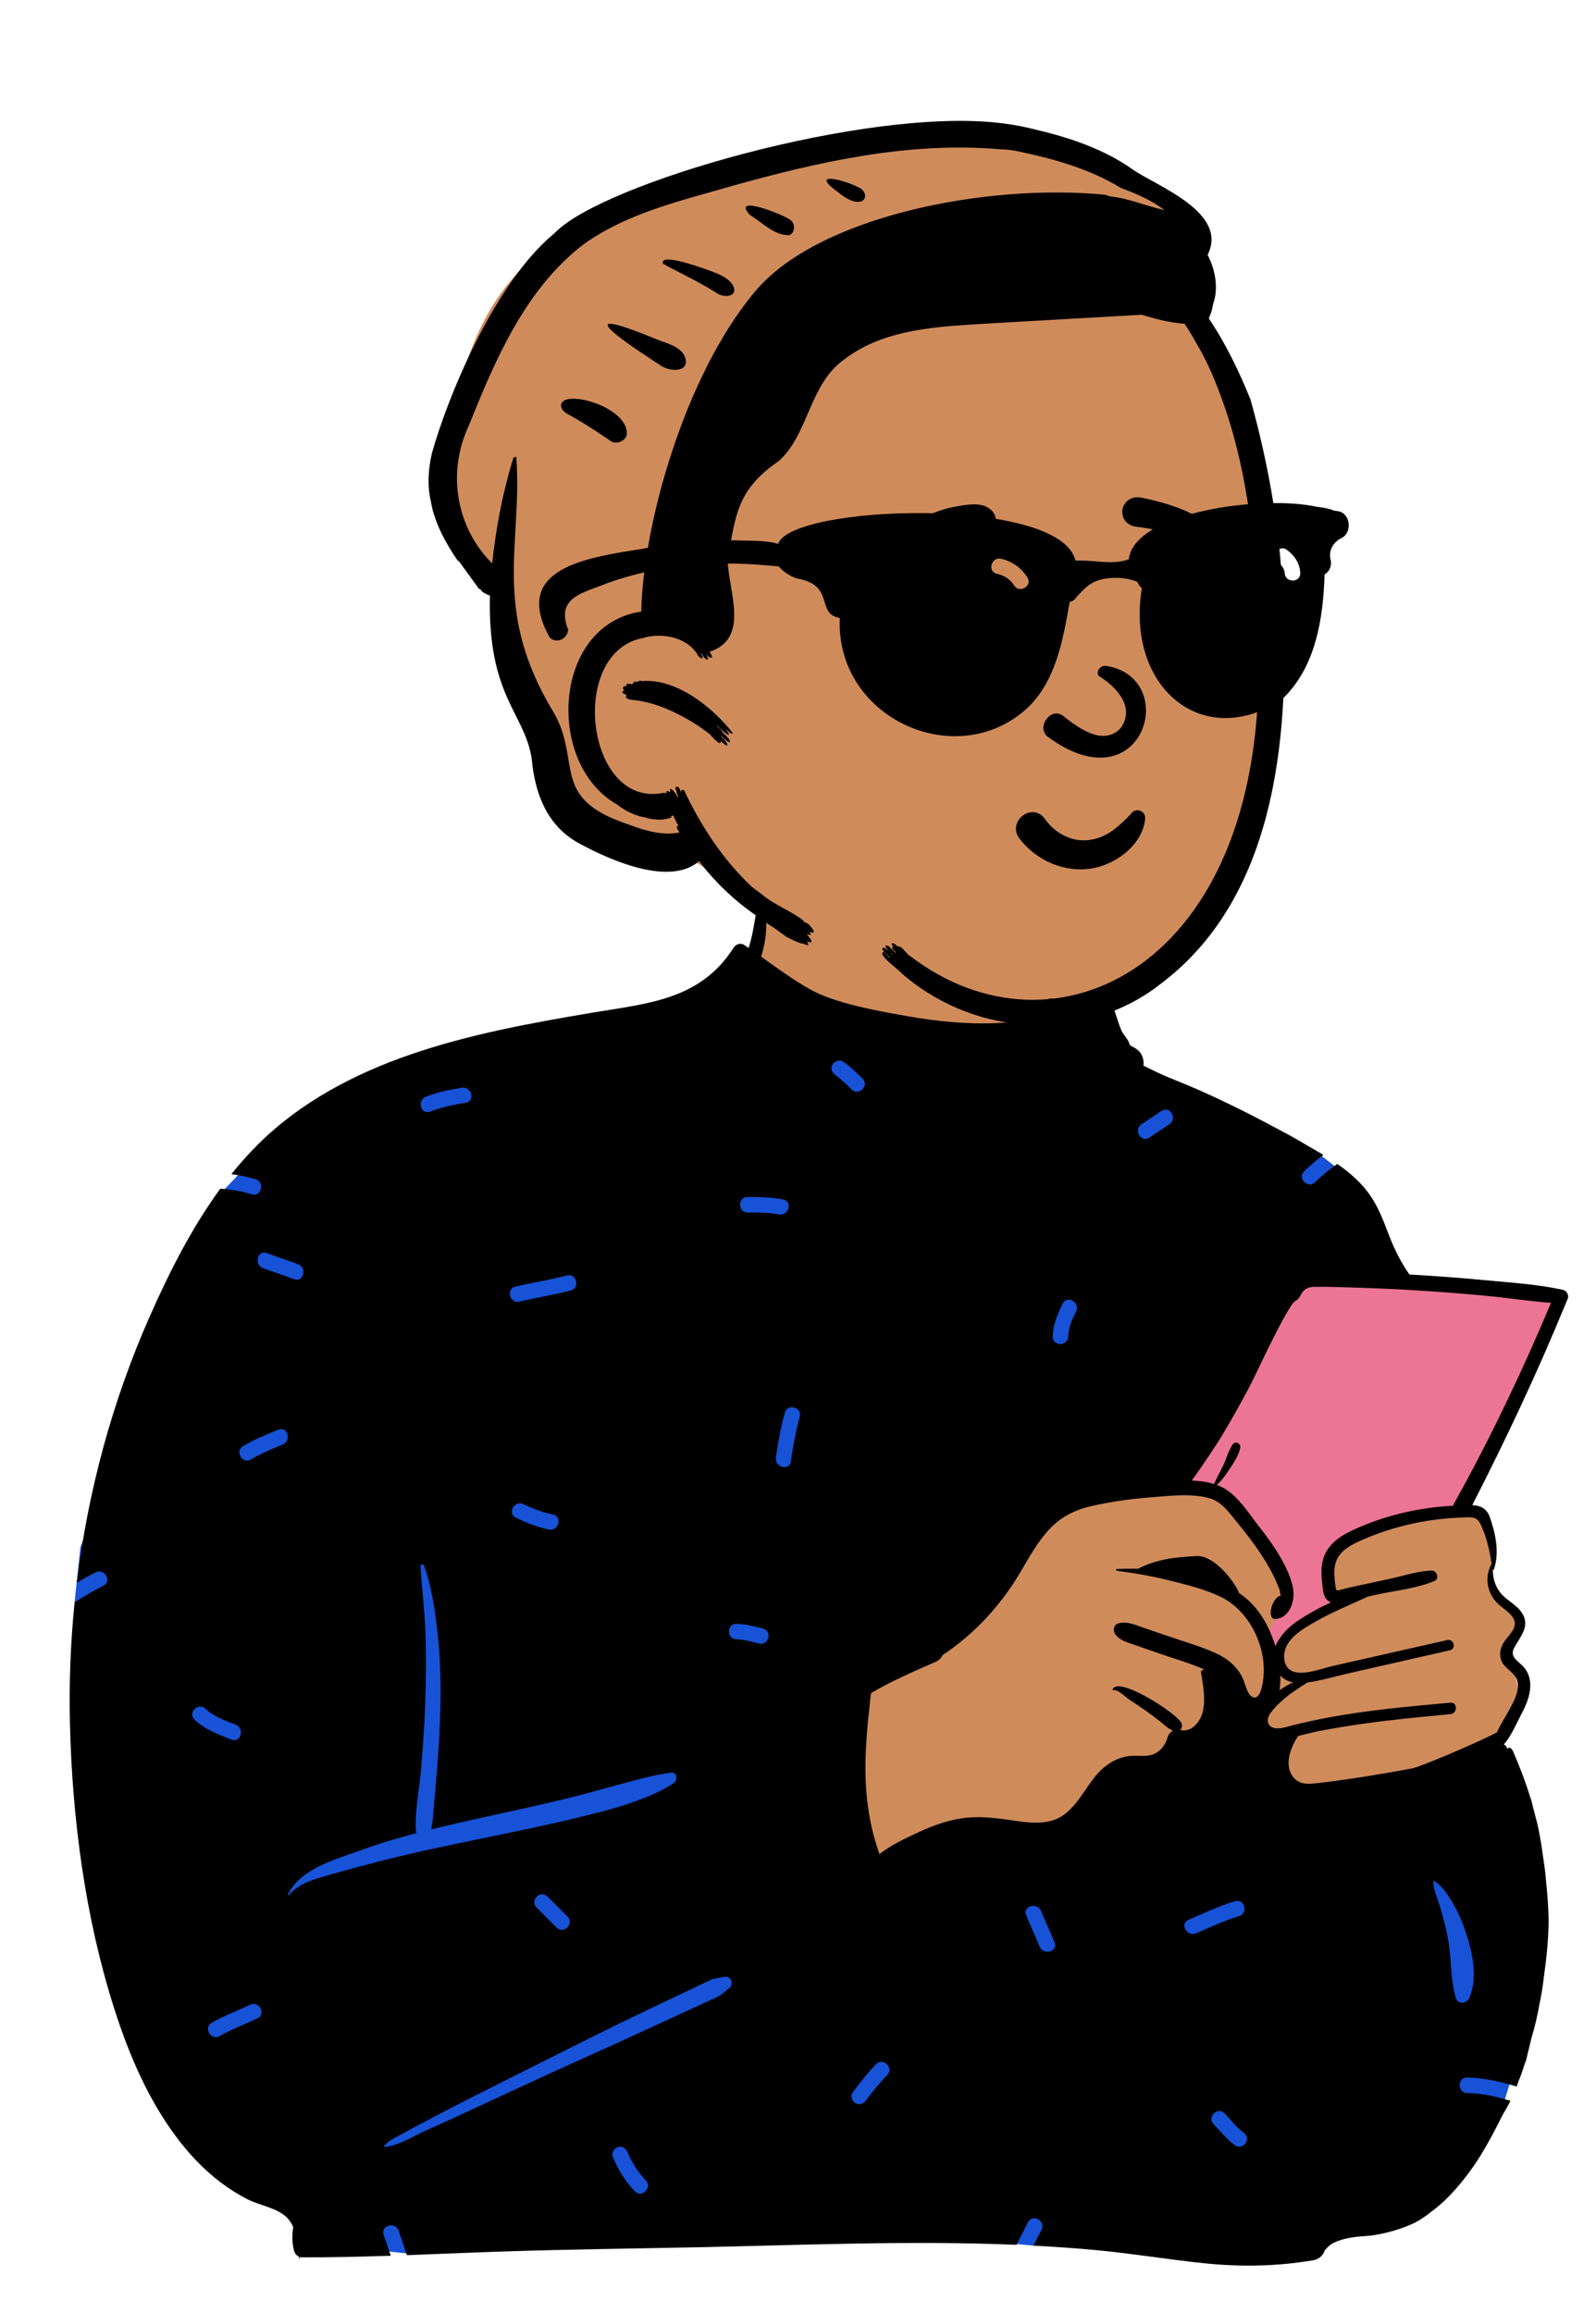 <?xml version="1.0" encoding="UTF-8"?> <svg xmlns="http://www.w3.org/2000/svg" width="69" height="100" viewBox="0 0 69 100" fill="none"><path fill-rule="evenodd" clip-rule="evenodd" d="M59.632 54.84C58.901 52.005 58.229 50.803 56.931 49.818C55.716 48.896 53.943 48.122 51.355 47.557C48.661 47.086 48.584 45.685 47.909 43.435C47.712 42.758 46.735 42.578 46.313 43.066C46.254 43.002 46.192 42.943 46.128 42.89C46.185 42.567 45.715 41.642 45.731 41.334C45.895 38.112 44.841 36.494 42.21 35.893C41.638 35.762 37.752 35.685 37.194 35.839C34.756 36.513 32.355 38.654 32.723 41.232C31.957 42.232 31.208 42.843 30.027 43.165C28.188 43.398 29.112 69.448 32.306 85.055C33.676 91.751 66.445 80.354 64.964 77C65.174 76.385 64.792 75.71 64.964 75.075C65.089 74.616 65.409 74.426 65.57 73.971C65.797 73.331 65.551 72.472 65.295 71.819C65.191 71.493 65.488 71.143 65.57 70.81C65.962 69.243 65.065 69.382 64.419 68.334C64.428 68.331 64.597 67.583 64.596 67.587C64.695 67.053 64.447 66.369 64.231 65.923C64.084 65.622 63.771 65.433 63.46 65.468C63.773 64.404 64.17 63.519 64.596 62.495C65.35 60.689 66.066 58.799 67.148 57.164C67.592 56.495 67.234 55.879 66.516 55.833C64.195 55.686 61.899 55.352 59.632 54.84Z" fill="#D08B5B"></path><path fill-rule="evenodd" clip-rule="evenodd" d="M56.01 55.059L50.711 64.025C50.711 64.025 51.968 64.151 52.477 64.395C52.985 64.64 55.321 67.609 55.321 67.609L55.692 69.244L54.813 70.562L55.156 71.389C55.156 71.389 55.401 70.829 56.01 70.393C56.619 69.958 57.962 69.244 57.962 69.244C57.962 69.244 57.516 69.005 57.516 68.724C57.516 68.444 57.123 67.248 57.962 66.796C58.802 66.344 63.142 65.287 63.142 65.287L67.539 56.011L56.01 55.059Z" fill="#EC7495"></path><path fill-rule="evenodd" clip-rule="evenodd" d="M32.37 43.226L49.196 46.178L56.93 49.818L58.193 50.79L50.709 64.025L39.155 66.133L36.211 73.779L36.812 82.397L55.609 80.156L63.717 79.192L65.623 86.886L65.279 90.052L64.778 91.657L44.677 97.083C44.677 97.083 34.441 96.091 32.627 96.091C30.812 96.091 17.509 97.412 17.509 97.412L14.431 97.083C14.431 97.083 7.621 89.906 6.565 87.352C5.509 84.798 3.225 69.271 3.225 69.271L3.476 66.886L9.36 51.746C9.36 51.746 10.146 51.032 11.136 49.818C12.127 48.603 32.37 43.226 32.37 43.226Z" fill="#1752D7"></path><path fill-rule="evenodd" clip-rule="evenodd" d="M62.823 65.095C61.303 65.173 59.781 65.534 58.405 66.189C57.842 66.457 57.332 66.845 57.183 67.482C57.108 67.808 57.126 68.144 57.166 68.473C57.197 68.722 57.204 69.04 57.42 69.208C57.457 69.237 57.497 69.259 57.538 69.275C57.031 69.504 56.547 69.779 56.118 70.062C55.725 70.321 55.322 70.721 55.141 71.171C55.126 71.12 55.111 71.072 55.096 71.027C54.787 70.114 54.312 69.367 53.562 68.865C53.477 68.555 52.565 67.221 51.717 67.271C50.788 67.326 50.042 67.393 49.202 67.82C48.896 67.814 48.591 67.818 48.289 67.831C48.237 67.833 48.239 67.903 48.289 67.909C48.534 67.94 48.779 67.975 49.023 68.015C49.605 68.108 50.186 68.226 50.754 68.373C51.435 68.549 52.139 68.726 52.776 69.034C54.01 69.632 54.774 71.195 54.618 72.556C54.592 72.779 54.505 73.453 54.196 73.383C53.934 73.325 53.83 72.779 53.739 72.577C53.494 72.04 53.053 71.689 52.523 71.452C51.902 71.173 51.237 70.984 50.593 70.764C50.228 70.639 49.863 70.514 49.497 70.39C49.123 70.262 48.768 70.085 48.369 70.175C48.129 70.229 48.101 70.516 48.236 70.68C48.441 70.931 48.747 71.005 49.043 71.108C49.434 71.244 49.824 71.38 50.214 71.516C50.816 71.725 51.448 71.902 52.036 72.159L52.018 72.201C51.97 72.187 51.913 72.235 51.923 72.294C52.011 72.837 52.133 73.464 51.997 74.007C51.89 74.439 51.512 74.916 51.02 74.789C51.098 74.719 51.126 74.597 51.074 74.485C50.879 74.069 48.33 72.427 48.103 73.036C48.095 73.058 48.118 73.074 48.137 73.071C48.331 73.03 48.655 73.361 48.81 73.466C49.034 73.617 49.262 73.764 49.483 73.919C49.725 74.089 49.962 74.267 50.193 74.45C50.374 74.595 50.511 74.745 50.718 74.818C50.609 74.87 50.523 74.966 50.486 75.089C50.392 75.41 50.211 75.683 49.897 75.825C49.567 75.972 49.195 75.879 48.848 75.915C48.375 75.963 47.962 76.188 47.618 76.509C46.894 77.185 46.531 78.376 45.519 78.696C44.914 78.886 44.243 78.766 43.631 78.68C42.947 78.583 42.281 78.507 41.593 78.608C40.933 78.704 40.31 78.932 39.708 79.211C39.144 79.472 38.52 79.767 38.019 80.156C37.916 79.838 37.812 79.523 37.733 79.199C37.547 78.432 37.446 77.65 37.422 76.862C37.399 76.111 37.441 75.357 37.505 74.61C37.538 74.236 37.588 73.865 37.62 73.492C37.628 73.398 37.645 73.297 37.657 73.197C38.551 72.669 39.491 72.265 40.438 71.849C40.44 71.848 40.443 71.846 40.445 71.845C40.475 71.832 40.503 71.819 40.532 71.807C40.532 71.805 40.531 71.803 40.529 71.802C40.637 71.736 40.713 71.647 40.758 71.548C42.123 70.643 43.263 69.408 44.114 67.967C44.47 67.363 44.813 66.737 45.279 66.208C45.776 65.643 46.366 65.308 47.095 65.133C47.948 64.929 48.827 64.806 49.701 64.736C50.178 64.699 50.712 64.64 51.232 64.643C51.594 64.645 51.949 64.676 52.274 64.766C52.757 64.898 53.038 65.265 53.341 65.635C53.63 65.991 53.918 66.348 54.188 66.718C54.444 67.07 54.685 67.433 54.895 67.814C55.021 68.042 55.138 68.277 55.236 68.519C55.27 68.605 55.315 68.702 55.336 68.791C55.357 68.88 55.319 68.975 55.419 68.975C55.004 68.981 54.728 70.016 55.141 69.992C55.721 69.958 56.013 69.263 55.899 68.646C55.696 67.545 54.601 66.215 54.384 65.933C53.905 65.311 53.411 64.499 52.645 64.21C52.634 64.206 52.622 64.201 52.611 64.198C52.834 63.987 53.011 63.733 53.179 63.476C53.353 63.211 53.56 62.907 53.617 62.593C53.653 62.392 53.404 62.278 53.286 62.453C53.114 62.709 53.031 63.033 52.902 63.314C52.772 63.599 52.612 63.868 52.486 64.156C52.184 64.063 51.857 64.02 51.524 64.006C51.944 63.437 52.662 62.34 52.748 62.199C53.146 61.547 53.524 60.874 53.885 60.201C54.276 59.471 54.611 58.711 54.985 57.973C55.197 57.555 55.411 57.133 55.647 56.727C55.728 56.588 55.815 56.448 55.914 56.322C55.934 56.297 55.958 56.276 55.98 56.252C56.007 56.238 56.033 56.222 56.048 56.214C56.184 56.136 56.232 55.955 56.328 55.84C56.48 55.654 56.66 55.633 56.89 55.63C57.379 55.625 57.871 55.644 58.36 55.657C59.079 55.678 59.797 55.706 60.514 55.744C60.732 55.756 60.948 55.767 61.165 55.781C62.209 55.843 63.253 55.924 64.294 56.024C65.215 56.112 66.135 56.256 67.057 56.324C65.809 59.289 64.425 62.2 62.858 65.01C62.843 65.038 62.831 65.067 62.823 65.095ZM55.899 72.733C55.698 72.826 55.502 72.941 55.32 73.072C55.351 72.868 55.358 72.653 55.35 72.437C55.5 72.598 55.692 72.691 55.899 72.733ZM64.492 67.633C64.477 67.635 64.464 67.642 64.457 67.657C64.179 68.231 64.295 68.873 64.75 69.323C64.988 69.558 65.507 69.823 65.49 70.209C65.476 70.521 65.136 70.783 64.991 71.04C64.856 71.28 64.806 71.543 64.914 71.803C65.053 72.136 65.439 72.269 65.572 72.596C65.74 73.011 65.467 73.512 65.276 73.873C65.098 74.208 64.868 74.543 64.716 74.896C63.693 75.426 61.373 76.387 61.094 76.441C60.754 76.507 60.412 76.57 60.07 76.628C59.413 76.742 58.755 76.848 58.095 76.941C57.719 76.994 57.343 77.046 56.966 77.087C56.637 77.122 56.267 77.17 56.001 76.923C55.467 76.423 55.767 75.585 56.105 75.08C56.111 75.07 56.111 75.061 56.109 75.052C56.428 74.978 56.745 74.891 57.062 74.829C57.672 74.712 58.286 74.613 58.901 74.525C60.164 74.345 61.435 74.225 62.705 74.106C63.02 74.075 63.023 73.581 62.705 73.61C60.881 73.777 59.048 73.935 57.248 74.287C56.797 74.374 56.349 74.473 55.903 74.584C55.693 74.636 55.467 74.718 55.247 74.72C55.233 74.72 55.22 74.72 55.206 74.719C54.774 74.706 54.712 74.336 54.949 74.028C54.978 73.991 55.008 73.953 55.039 73.917C55.459 73.417 55.981 73.083 56.52 72.738C57.123 72.655 57.724 72.473 58.315 72.338C59.772 72.006 61.23 71.674 62.688 71.343C62.974 71.277 62.853 70.838 62.567 70.903C61.46 71.153 60.353 71.404 59.245 71.655L57.625 72.022C57.301 72.095 56.897 72.242 56.516 72.295C56.328 72.321 56.147 72.324 55.982 72.286C55.451 72.16 55.424 71.496 55.653 71.102C55.91 70.659 56.395 70.382 56.825 70.132C57.571 69.697 58.364 69.384 59.139 69.023C59.276 68.993 59.414 68.963 59.552 68.932C60.352 68.756 61.266 68.67 62.019 68.347C62.245 68.251 62.121 67.896 61.898 67.901C61.314 67.913 60.702 68.121 60.131 68.245C59.513 68.379 58.894 68.512 58.276 68.646C58.214 68.659 57.847 68.776 57.791 68.75C57.756 68.734 57.743 68.611 57.732 68.531C57.694 68.266 57.666 67.987 57.707 67.721C57.798 67.125 58.295 66.845 58.798 66.616C59.919 66.107 61.148 65.788 62.37 65.661C62.652 65.631 62.934 65.613 63.218 65.604C63.55 65.594 63.825 65.535 63.993 65.863C64.258 66.379 64.404 67.044 64.492 67.633ZM62.935 86.365C62.691 85.521 62.758 84.619 62.59 83.758C62.504 83.314 62.386 82.873 62.258 82.439C62.154 82.089 61.981 81.716 61.961 81.35C61.96 81.326 61.989 81.312 62.008 81.323C62.353 81.52 62.617 81.947 62.814 82.281C63.049 82.682 63.229 83.101 63.373 83.542C63.662 84.42 63.899 85.48 63.527 86.365C63.416 86.629 63.027 86.681 62.935 86.365ZM53.407 92.757C53.043 92.504 52.778 92.149 52.47 91.835C52.166 91.527 52.641 91.053 52.944 91.361C53.207 91.628 53.436 91.962 53.746 92.178C53.895 92.282 53.964 92.47 53.866 92.637C53.78 92.785 53.556 92.861 53.407 92.757ZM51.378 82.999C52.042 82.712 52.696 82.4 53.391 82.193C53.806 82.069 53.982 82.717 53.569 82.84C52.929 83.03 52.328 83.314 51.717 83.579C51.324 83.749 50.983 83.17 51.378 82.999ZM44.364 82.799C44.202 82.398 44.851 82.225 45.011 82.62C45.195 83.075 45.407 83.518 45.591 83.973C45.753 84.374 45.104 84.546 44.944 84.151C44.76 83.696 44.548 83.253 44.364 82.799ZM37.441 90.801C37.333 90.945 37.153 91.024 36.982 90.922C36.839 90.836 36.752 90.609 36.862 90.463C37.182 90.036 37.505 89.615 37.88 89.235C38.184 88.927 38.658 89.402 38.355 89.71C38.02 90.049 37.727 90.421 37.441 90.801ZM36.451 45.898C36.759 46.108 37.029 46.364 37.292 46.627C37.598 46.933 37.123 47.407 36.818 47.101C36.596 46.88 36.372 46.655 36.112 46.477C35.962 46.375 35.895 46.184 35.992 46.019C36.079 45.87 36.301 45.796 36.451 45.898ZM46.523 56.695C46.349 57.044 46.192 57.386 46.182 57.782C46.172 58.214 45.501 58.214 45.512 57.782C45.524 57.263 45.716 56.814 45.944 56.357C46.137 55.97 46.715 56.31 46.523 56.695ZM50.219 48.024C50.579 47.783 50.915 48.365 50.557 48.603C50.268 48.796 49.978 48.99 49.688 49.183C49.327 49.423 48.992 48.842 49.349 48.603C49.639 48.41 49.929 48.217 50.219 48.024ZM34.19 63.185C34.128 63.611 33.482 63.429 33.543 63.007C33.637 62.354 33.752 61.71 33.929 61.074C34.045 60.658 34.692 60.836 34.576 61.253C34.399 61.889 34.284 62.532 34.19 63.185ZM31.837 70.871C31.406 70.862 31.405 70.191 31.837 70.2C32.228 70.208 32.612 70.311 32.989 70.405C33.409 70.51 33.23 71.157 32.811 71.052C32.492 70.973 32.168 70.878 31.837 70.871ZM30.969 86.353C30.821 86.425 30.669 86.49 30.518 86.559C30.218 86.696 29.918 86.834 29.618 86.972C28.993 87.259 28.368 87.547 27.744 87.835C26.494 88.414 25.235 88.972 23.982 89.544C22.705 90.128 21.431 90.719 20.158 91.313C19.559 91.593 18.955 91.863 18.352 92.135C17.836 92.368 17.199 92.776 16.633 92.814C16.604 92.816 16.594 92.779 16.611 92.76C16.825 92.517 17.166 92.376 17.447 92.218C17.734 92.056 18.026 91.904 18.317 91.75C18.924 91.429 19.531 91.11 20.144 90.8C21.369 90.18 22.597 89.564 23.825 88.949C25.077 88.322 26.328 87.691 27.591 87.086C28.186 86.801 28.782 86.517 29.377 86.234C29.7 86.081 30.023 85.928 30.346 85.775C30.485 85.709 30.623 85.638 30.766 85.579C30.955 85.501 31.099 85.517 31.295 85.468C31.613 85.39 31.751 85.795 31.507 85.971C31.305 86.117 31.199 86.241 30.969 86.353ZM26.49 93.233C26.421 93.066 26.565 92.862 26.724 92.82C26.915 92.77 27.067 92.886 27.137 93.055C27.321 93.502 27.583 93.913 27.92 94.26C28.221 94.569 27.747 95.044 27.446 94.734C27.023 94.299 26.719 93.791 26.49 93.233ZM23.195 82.463C22.889 82.158 23.363 81.683 23.669 81.989L24.538 82.859C24.844 83.164 24.37 83.639 24.064 83.333L23.195 82.463ZM14.273 81.046C13.648 81.229 12.919 81.398 12.493 81.931C12.472 81.957 12.437 81.924 12.449 81.898C12.995 80.766 14.56 80.37 15.643 79.973C16.41 79.693 17.196 79.46 17.989 79.253C17.91 78.348 18.128 77.379 18.204 76.479C18.285 75.518 18.351 74.554 18.385 73.59C18.42 72.607 18.428 71.617 18.396 70.633C18.364 69.653 18.236 68.685 18.181 67.708C18.175 67.614 18.307 67.609 18.335 67.688C18.664 68.594 18.805 69.598 18.912 70.554C19.023 71.538 19.059 72.52 19.045 73.51C19.031 74.528 18.971 75.544 18.89 76.559C18.852 77.04 18.807 77.52 18.765 78.001C18.733 78.368 18.718 78.732 18.643 79.087C19.121 78.97 19.6 78.859 20.078 78.751C21.602 78.407 23.132 78.088 24.649 77.716C25.394 77.534 26.128 77.315 26.869 77.121C27.567 76.938 28.304 76.717 29.021 76.635C29.277 76.606 29.309 76.956 29.14 77.075C28.557 77.484 27.784 77.769 27.111 77.998C26.436 78.227 25.733 78.393 25.041 78.563C23.598 78.918 22.141 79.208 20.686 79.51C19.233 79.812 17.777 80.112 16.34 80.485C15.649 80.664 14.959 80.844 14.273 81.046ZM10.847 63.096C10.474 63.315 10.137 62.735 10.509 62.516C10.996 62.23 11.515 62.016 12.038 61.806C12.44 61.645 12.613 62.295 12.217 62.453C11.746 62.642 11.285 62.839 10.847 63.096ZM9.495 88.023C9.12 88.24 8.783 87.66 9.156 87.444C9.681 87.14 10.255 86.937 10.799 86.671C11.185 86.481 11.525 87.06 11.137 87.25C10.594 87.516 10.019 87.719 9.495 88.023ZM8.886 73.873C9.249 74.217 9.732 74.379 10.188 74.56C10.585 74.717 10.411 75.366 10.009 75.207C9.441 74.982 8.863 74.776 8.412 74.347C8.098 74.049 8.573 73.576 8.886 73.873ZM12.893 54.657C13.291 54.813 13.117 55.461 12.715 55.303C12.268 55.129 11.808 54.995 11.362 54.82C10.964 54.664 11.138 54.016 11.54 54.173C11.986 54.348 12.447 54.481 12.893 54.657ZM19.961 47.024C20.384 46.952 20.564 47.599 20.139 47.671C19.612 47.76 19.093 47.864 18.593 48.057C18.19 48.213 18.017 47.564 18.415 47.41C18.915 47.217 19.434 47.113 19.961 47.024ZM22.296 65.608C21.908 65.417 22.249 64.839 22.635 65.028C23.042 65.228 23.463 65.383 23.907 65.478C24.33 65.568 24.15 66.215 23.729 66.125C23.229 66.018 22.754 65.833 22.296 65.608ZM24.502 55.14C24.92 55.025 25.096 55.673 24.68 55.787C23.949 55.987 23.195 56.091 22.458 56.27C22.038 56.371 21.86 55.724 22.28 55.623C23.017 55.444 23.77 55.34 24.502 55.14ZM33.859 51.855C34.284 51.933 34.103 52.58 33.681 52.502C33.231 52.419 32.776 52.417 32.321 52.417C31.888 52.417 31.889 51.746 32.321 51.746C32.838 51.746 33.349 51.76 33.859 51.855ZM64.376 55.36C63.28 55.255 62.182 55.171 61.082 55.108C61.031 55.106 60.981 55.102 60.929 55.1C60.924 55.088 60.916 55.077 60.909 55.065C60.55 54.539 60.285 54.012 60.056 53.416C59.838 52.85 59.625 52.265 59.288 51.754C58.904 51.171 58.385 50.715 57.816 50.319C57.471 50.551 57.15 50.823 56.857 51.111C56.549 51.414 56.074 50.94 56.383 50.637C56.643 50.381 56.921 50.144 57.215 49.931C56.876 49.724 56.529 49.531 56.192 49.338C54.926 48.616 53.63 47.948 52.308 47.338C51.693 47.053 51.071 46.801 50.444 46.545C50.107 46.408 49.774 46.231 49.437 46.071C49.461 45.833 49.39 45.566 49.207 45.41C49.072 45.295 48.967 45.252 48.806 45.17C48.77 45.158 48.748 45.15 48.738 45.146C48.746 45.148 48.768 45.154 48.804 45.166C48.889 45.206 48.896 45.194 48.824 45.132C48.82 44.996 48.552 44.709 48.491 44.569C48.278 44.089 48.212 43.58 47.897 43.142C47.464 42.539 46.736 42.311 46.057 42.516C45.986 41.791 45.968 41.033 45.695 40.386C45.687 40.368 45.663 40.361 45.652 40.38C45.367 40.865 45.342 41.406 45.321 41.967C45.3 42.492 45.32 43.03 45.389 43.553C45.345 43.586 45.3 43.618 45.254 43.649C45.038 43.792 44.805 43.901 44.56 43.983C44.094 44.137 43.605 44.204 43.116 44.228C41.853 44.288 40.553 44.161 39.311 43.944C38.056 43.725 36.131 43.397 35.014 42.768C34.277 42.354 33.596 41.848 32.907 41.359C33.157 40.553 33.221 39.688 32.969 39.008C32.939 38.926 32.811 38.911 32.787 39.008C32.629 39.657 32.583 40.309 32.374 40.951C32.37 40.96 32.367 40.97 32.364 40.98C32.298 40.935 32.233 40.891 32.167 40.848C32.016 40.748 31.811 40.823 31.72 40.965C30.272 43.247 27.978 43.378 25.569 43.786C22.933 44.232 20.284 44.713 17.749 45.587C15.325 46.422 13.009 47.638 11.174 49.455C10.758 49.866 10.37 50.304 10.003 50.762C10.358 50.806 10.71 50.876 11.057 50.985C11.468 51.114 11.292 51.762 10.879 51.632C10.432 51.492 9.981 51.422 9.525 51.388C8.278 53.094 7.306 55.028 6.465 56.931C4.853 60.582 3.803 64.469 3.32 68.426C3.585 68.267 3.855 68.116 4.132 67.975C4.517 67.78 4.856 68.359 4.471 68.555C4.043 68.772 3.628 69.012 3.226 69.271C3.05 71.004 2.982 72.747 3.023 74.488C3.122 78.638 3.682 82.909 4.949 86.869C5.571 88.812 6.394 90.74 7.621 92.382C8.176 93.126 8.807 93.796 9.55 94.356C9.91 94.628 10.291 94.87 10.693 95.075C11.21 95.34 11.884 95.427 12.33 95.802C12.477 95.925 12.59 96.088 12.676 96.272C12.627 96.62 12.621 96.97 12.716 97.319C12.746 97.428 12.829 97.517 12.93 97.56C12.932 97.59 12.932 97.619 12.932 97.648C12.932 97.661 12.952 97.665 12.954 97.651C12.959 97.625 12.963 97.599 12.967 97.572C13 97.583 13.034 97.588 13.069 97.588C14.343 97.593 15.619 97.562 16.895 97.519C16.796 97.217 16.689 96.917 16.587 96.615C16.447 96.204 17.095 96.03 17.233 96.436C17.354 96.79 17.479 97.14 17.591 97.495C18.957 97.444 20.324 97.383 21.688 97.338C24.589 97.241 27.489 97.209 30.391 97.148C34.897 97.052 39.437 96.857 43.95 97.048C44.106 96.717 44.281 96.393 44.446 96.067C44.642 95.681 45.22 96.021 45.026 96.405C44.91 96.632 44.791 96.856 44.678 97.083C45.592 97.13 46.505 97.193 47.416 97.279C48.971 97.425 50.511 97.684 52.065 97.845C53.644 98.009 55.189 97.98 56.755 97.719C57.037 97.672 57.203 97.502 57.272 97.29C57.275 97.29 57.276 97.288 57.278 97.285C57.358 97.192 57.434 97.114 57.512 97.046C57.605 96.985 57.706 96.934 57.824 96.889C58.044 96.805 58.274 96.754 58.508 96.719C58.764 96.681 59.024 96.677 59.281 96.646C59.497 96.618 59.709 96.577 59.92 96.526C60.3 96.436 60.66 96.318 61.019 96.161C61.332 96.024 61.615 95.828 61.882 95.614C62.433 95.21 62.911 94.696 63.329 94.16C63.572 93.848 63.801 93.523 64.009 93.185C64.372 92.6 64.68 91.992 64.992 91.379C65.106 91.197 65.209 91.011 65.303 90.821C64.694 90.641 64.078 90.495 63.431 90.484C62.999 90.477 62.999 89.806 63.431 89.813C64.173 89.825 64.874 89.998 65.571 90.205C65.605 90.115 65.637 90.024 65.667 89.932C65.75 89.74 65.819 89.543 65.876 89.343C65.91 89.252 65.943 89.162 65.977 89.071C66.052 88.758 66.128 88.443 66.204 88.129C66.356 87.625 66.476 87.115 66.564 86.597C66.638 86.257 66.695 85.914 66.733 85.566C66.851 84.725 66.946 83.886 66.953 83.035C66.943 82.511 66.909 81.988 66.853 81.467C66.828 81.113 66.787 80.761 66.732 80.411C66.66 79.891 66.588 79.376 66.468 78.863C66.379 78.516 66.289 78.168 66.199 77.821C65.975 77.097 65.711 76.388 65.406 75.694C65.39 75.65 65.305 75.555 65.254 75.554C65.215 75.553 65.162 75.588 65.179 75.635C65.181 75.639 65.183 75.644 65.184 75.649C65.167 75.609 65.15 75.569 65.132 75.53C65.117 75.493 65.058 75.419 65.013 75.42C65.011 75.42 65.008 75.42 65.005 75.421C65.017 75.412 65.028 75.401 65.038 75.389C65.34 75.032 65.535 74.564 65.75 74.151C65.929 73.81 66.098 73.451 66.146 73.066C66.189 72.728 66.131 72.395 65.919 72.122C65.677 71.811 65.223 71.665 65.475 71.215C65.762 70.704 66.184 70.26 65.764 69.679C65.55 69.383 65.211 69.22 64.96 68.963C64.67 68.665 64.533 68.266 64.54 67.86C64.558 67.87 64.581 67.865 64.59 67.84C64.833 67.105 64.657 66.298 64.408 65.583C64.272 65.195 63.984 65.088 63.65 65.069C65.099 62.238 66.455 59.362 67.663 56.42C67.704 56.324 67.743 56.227 67.782 56.131C67.841 55.986 67.717 55.794 67.574 55.762C66.529 55.533 65.44 55.46 64.376 55.36Z" fill="black"></path><path fill-rule="evenodd" clip-rule="evenodd" d="M40.317 5.872C44.072 5.872 48.577 7.692 48.96 7.729L48.971 7.729C49.172 7.729 49.96 8.329 51.333 9.529L49.846 12.431L49.966 12.546C50.542 13.098 51.034 13.601 51.422 13.998C54.592 17.238 55.161 29.96 54.414 34.397C53.667 38.834 52.284 43.175 45.843 43.175C39.402 43.175 32.236 39.302 31.132 38.096C30.396 37.292 29.569 36.907 28.652 36.941C28.614 36.893 28.577 36.846 28.54 36.798L28.405 36.779C27.135 36.595 26.226 36.348 25.676 36.037C24.602 35.429 23.422 32.236 23.422 31.532C23.422 30.836 21.66 25.769 21.624 25.233L21.624 25.218C21.624 24.77 19.322 22.709 19.322 22.055C19.322 21.4 18.857 21.44 19.322 19.134L19.456 18.457C19.95 16.002 20.917 11.936 24.602 10.17C28.652 8.229 36.524 5.872 40.317 5.872Z" fill="#D08B5B"></path><path fill-rule="evenodd" clip-rule="evenodd" d="M50.593 10.996C49.532 11.03 48.332 11.079 47.077 11.148C45.017 11.263 42.817 11.434 40.836 11.689C38.84 11.946 37.122 12.282 35.999 12.708C35.028 13.077 34.154 14 33.392 15.335C32.638 16.655 32.049 18.278 31.6 19.879C31.153 21.474 30.852 23.019 30.663 24.166C30.569 24.739 30.503 25.212 30.461 25.539C30.44 25.703 30.424 25.831 30.415 25.917C30.41 25.959 30.406 25.992 30.404 26.014L30.401 26.037L30.401 26.043L30.401 26.044L30.401 26.044L30.358 26.465L29.976 26.645L29.976 26.645L29.976 26.645L29.976 26.645L29.976 26.645L29.973 26.647L29.961 26.652L29.91 26.677C29.865 26.7 29.796 26.734 29.708 26.78C29.531 26.871 29.277 27.007 28.97 27.182C28.356 27.535 27.541 28.043 26.73 28.67C26.479 28.864 26.3 29.019 26.173 29.14L26.165 29.447L26.165 29.447L26.165 29.447L26.165 29.447L26.165 29.448L26.165 29.452L26.164 29.474C26.164 29.493 26.163 29.521 26.163 29.559C26.162 29.634 26.161 29.744 26.162 29.879C26.163 30.15 26.17 30.522 26.193 30.925C26.215 31.331 26.253 31.758 26.314 32.143C26.378 32.541 26.458 32.841 26.543 33.023C26.562 33.064 26.661 33.188 26.973 33.339C27.263 33.479 27.636 33.592 28.028 33.681C28.414 33.767 28.79 33.823 29.071 33.857C29.211 33.874 29.326 33.885 29.404 33.892L29.467 33.897L29.494 33.899L29.515 33.901L29.52 33.901L29.52 33.901L29.52 33.901L29.52 33.901L29.52 33.901L30.041 33.934L30.191 34.435L30.714 36.186L30.755 36.324L30.742 36.467L30.636 37.654C30.185 37.292 29.702 37.072 29.189 36.995L29.235 36.477L28.898 35.347L28.892 35.346C28.578 35.308 28.15 35.245 27.699 35.144C27.254 35.044 26.757 34.9 26.322 34.69C25.908 34.491 25.426 34.174 25.185 33.66C25.009 33.285 24.903 32.819 24.833 32.378C24.761 31.925 24.719 31.443 24.695 31.009C24.671 30.573 24.663 30.175 24.662 29.886L24.662 29.822C24.545 29.68 24.455 29.485 24.459 29.231C24.465 28.871 24.667 28.572 24.852 28.354C25.06 28.109 25.371 27.825 25.813 27.483C26.694 26.802 27.57 26.256 28.224 25.881C28.518 25.713 28.768 25.578 28.956 25.48L28.973 25.347C29.017 25.005 29.086 24.515 29.183 23.923C29.378 22.74 29.689 21.139 30.156 19.474C30.621 17.814 31.25 16.061 32.089 14.591C32.92 13.137 34.017 11.856 35.467 11.306C36.764 10.813 38.629 10.461 40.644 10.201C42.675 9.939 44.915 9.766 46.994 9.651C48.547 9.564 50.015 9.51 51.244 9.477C51.273 9.502 51.303 9.528 51.333 9.554L50.593 10.996ZM25.924 29.421C25.924 29.421 25.925 29.419 25.927 29.416C25.925 29.419 25.924 29.421 25.924 29.421Z" fill="#D08B5B"></path><path fill-rule="evenodd" clip-rule="evenodd" d="M23.977 10.079C25.997 7.935 37.464 4.619 43.265 5.322L43.439 5.344C43.902 5.403 44.358 5.492 44.808 5.613C46.264 5.952 47.767 6.467 48.97 7.327C49.974 8.03 53.141 9.179 52.208 11.019C52.554 11.675 52.683 12.485 52.449 13.131C52.42 13.354 52.351 13.559 52.263 13.772C53.002 14.863 53.588 16.098 54.062 17.271C54.89 20.225 55.405 23.299 55.481 26.313C55.732 32.039 55.104 38.879 50.117 42.582C47.104 44.928 42.385 45.007 39 42.097C38.807 41.87 37.904 41.257 38.205 41.149C38.295 41.244 38.387 41.336 38.481 41.427C38.477 41.416 38.476 41.406 38.478 41.395L38.39 41.316C38.223 41.162 38.008 40.938 38.253 40.982C38.264 40.995 38.276 41.006 38.288 41.018C38.34 41.049 38.379 41.076 38.409 41.1L38.425 41.113L38.42 41.108C38.279 40.957 38.194 40.803 38.406 40.901L38.434 40.915C38.528 41.014 38.623 41.109 38.72 41.201C38.719 41.19 38.72 41.179 38.726 41.167L38.636 41.08C38.547 40.993 38.56 40.993 38.604 40.922C38.416 40.659 38.767 40.815 38.792 40.918C39.011 40.866 39.204 41.279 39.346 41.329C45.552 46.101 54.559 41.867 54.413 28.572L54.411 28.311C54.368 24.06 54.01 19.691 52.252 15.842C52.081 15.471 51.89 15.111 51.679 14.762C51.534 14.5 51.379 14.245 51.212 13.997C50.745 13.959 50.283 13.874 49.829 13.741C49.673 13.702 49.519 13.658 49.364 13.607C47.11 13.73 44.906 13.864 42.645 13.991L41.939 14.034C40.024 14.158 38.043 14.355 36.498 15.539C34.981 16.618 34.974 18.744 33.676 19.928C31.826 21.184 31.812 22.317 31.456 24.169C31.482 25.564 32.45 27.592 30.674 28.179C30.973 28.607 30.556 28.401 30.523 28.252C30.52 28.252 30.516 28.253 30.514 28.253C30.781 28.749 30.388 28.437 30.354 28.277C30.333 28.272 30.312 28.256 30.291 28.235C30.56 28.67 30.125 28.366 30.151 28.287C29.631 27.488 28.561 27.364 27.807 27.576C27.798 27.604 27.765 27.607 27.744 27.591C24.537 28.286 25.365 34.923 28.65 34.282C28.791 34.253 28.788 34.321 28.815 34.327C28.739 34.128 28.953 34.209 28.951 34.251L28.964 34.25C28.974 34.249 28.97 34.248 28.978 34.251C28.905 33.843 29.318 34.434 29.285 34.458C29.298 34.45 29.312 34.446 29.325 34.444L29.31 34.406C29.242 34.223 29.248 34.299 29.248 34.194C29.197 34.065 29.193 34.122 29.205 34.038C29.386 33.897 29.439 34.323 29.5 34.354C29.396 34.21 29.479 34.092 29.576 34.17C30.316 35.727 31.272 37.189 32.507 38.341C32.642 38.447 32.779 38.552 32.921 38.651C33.446 39.109 34.252 39.403 34.744 39.809C34.744 39.815 34.741 39.824 34.736 39.832L34.747 39.842L34.758 39.853L34.929 39.935C34.98 39.978 35.025 40.026 35.065 40.079C35.108 40.128 35.146 40.183 35.178 40.241C35.194 40.311 35.158 40.34 35.091 40.31C35.062 40.3 35.033 40.288 35.003 40.278C35.005 40.28 35.006 40.282 35.008 40.283C35.017 40.298 35.082 40.449 35.007 40.424L34.998 40.421C34.957 40.406 34.916 40.389 34.876 40.373C34.924 40.433 34.967 40.497 35.006 40.552C35.047 40.595 35.072 40.645 35.082 40.702C35.08 40.734 35.063 40.747 35.031 40.743C34.982 40.727 34.934 40.71 34.887 40.693L34.9 40.719C34.934 40.785 34.982 40.897 34.897 40.86C34.824 40.837 34.753 40.811 34.683 40.782C34.677 40.794 34.665 40.798 34.642 40.788C34.418 40.708 34.202 40.611 33.994 40.496C33.812 40.363 33.629 40.233 33.446 40.101C33.274 39.998 33.108 39.883 32.949 39.754C31.889 39.069 30.96 38.199 30.224 37.23C28.992 38.297 26.528 37.277 25.005 36.442C23.657 35.696 23.127 34.316 22.99 32.828C22.706 30.824 21.069 30.139 21.182 25.743C21.18 25.744 21.177 25.744 21.174 25.744C21.114 25.726 21.057 25.703 21.002 25.672C20.946 25.646 20.893 25.614 20.843 25.575L20.782 25.491C20.75 25.473 20.722 25.454 20.7 25.436L20.689 25.451C20.653 25.494 20.677 25.429 20.679 25.416L20.573 25.271C20.321 24.927 20.044 24.541 19.819 24.232L19.811 24.244C19.806 24.254 19.804 24.261 19.806 24.264C19.27 23.493 18.765 22.562 18.625 21.661C18.46 20.967 18.524 20.252 18.669 19.609C19.288 17.357 21.315 12.262 23.977 10.079ZM38.532 41.215L38.498 41.185L38.528 41.223C38.543 41.242 38.559 41.259 38.585 41.276C38.583 41.271 38.583 41.265 38.584 41.258C38.567 41.245 38.549 41.231 38.532 41.215ZM43.239 6.453C39.304 6.114 35.435 6.981 31.681 8.03L31.422 8.105C29.287 8.714 27.03 9.262 25.226 10.566C22.706 12.496 21.404 15.567 20.268 18.402C19.277 20.509 19.784 22.885 21.278 24.356C21.434 22.894 21.699 21.475 22.113 20.067C22.2 19.847 22.134 19.775 22.32 19.747C22.602 23.54 21.216 26.343 23.959 30.838C25.149 32.959 23.771 34.511 27.133 35.628L27.224 35.662C27.924 35.927 28.689 36.135 29.375 35.987L29.314 35.888C29.251 35.785 29.232 35.735 29.323 35.691C29.32 35.686 29.317 35.681 29.314 35.675C29.24 35.535 29.169 35.395 29.101 35.252C29.073 35.261 29.045 35.268 29.017 35.275C29.035 35.31 29.038 35.344 28.986 35.356C28.801 35.419 28.611 35.445 28.417 35.433L28.375 35.43C28.156 35.416 28.017 35.376 27.894 35.339C27.853 35.333 27.812 35.326 27.771 35.317C27.373 35.229 26.952 35.005 26.679 34.782C23.571 33.017 23.893 27.008 27.724 26.44C27.802 22.656 29.602 16.273 32.588 12.668C35.288 9.351 42.658 7.914 47.785 8.421C47.86 8.446 47.935 8.471 48.01 8.496C48.801 8.566 49.555 8.919 50.346 9.082C49.778 8.656 49.133 8.373 48.469 8.131C47.146 7.322 45.629 6.884 44.163 6.575C43.859 6.501 43.551 6.459 43.239 6.453ZM27.548 29.479C27.754 29.367 27.731 29.476 27.778 29.444C29.26 29.323 30.858 30.62 31.686 31.702C31.62 31.77 31.443 31.569 31.412 31.537C31.408 31.541 31.403 31.544 31.398 31.546L31.421 31.578C31.757 32.06 31.091 31.493 31.029 31.377C31.018 31.382 31.007 31.386 30.995 31.383C31.047 31.435 31.209 31.57 31.236 31.666L31.279 31.701C31.682 32.046 31.648 32.306 31.191 31.816C31.202 31.839 31.206 31.86 31.198 31.876L31.214 31.887C31.439 32.044 31.624 32.482 31.154 32.032C31.203 32.361 30.688 31.726 30.672 31.73C29.781 31.031 28.47 30.352 27.353 30.26L27.315 30.256C27.11 30.229 27.013 30.169 27.085 30.035C26.832 29.974 26.891 29.85 27.011 29.854C26.833 29.737 26.993 29.625 27.096 29.669C27.025 29.472 27.31 29.603 27.336 29.576C27.484 29.348 27.524 29.538 27.548 29.479ZM24.444 17.289C25.155 17.028 27.258 17.809 27.089 18.842C26.989 19.079 26.659 19.215 26.427 19.081L26.125 18.878C25.598 18.525 25.123 18.216 24.557 17.908C24.25 17.756 24.117 17.431 24.444 17.289ZM28.492 15.753L28.217 15.574C26.734 14.604 24.637 13.133 28.356 14.655C28.779 14.836 29.343 14.944 29.574 15.347C29.937 16.091 28.981 16.141 28.492 15.753ZM28.659 11.398C28.54 10.946 30.021 11.476 30.452 11.616L30.518 11.641C30.937 11.797 31.418 11.942 31.669 12.304C31.962 12.804 31.368 12.908 30.999 12.682C30.244 12.188 29.416 11.816 28.659 11.398ZM32.423 9.294C31.59 8.384 33.821 9.256 34.155 9.498L34.164 9.505C34.414 9.68 34.363 10.058 34.129 10.169C33.462 10.182 32.972 9.626 32.423 9.294ZM36.218 8.297C34.892 7.344 36.638 7.797 37.244 8.171C37.657 8.535 37.232 9.15 36.218 8.297Z" fill="black"></path><path fill-rule="evenodd" clip-rule="evenodd" d="M45.499 37.342C44.936 37.112 44.433 36.728 44.065 36.238C43.937 36.068 43.904 35.888 43.931 35.723C43.961 35.538 44.07 35.37 44.22 35.258C44.369 35.145 44.557 35.09 44.738 35.118C44.895 35.142 45.052 35.229 45.176 35.407L45.202 35.443C45.42 35.739 45.705 35.982 46.03 36.138C46.343 36.289 46.693 36.359 47.055 36.318C47.745 36.24 48.22 35.867 48.725 35.361C48.788 35.297 48.851 35.231 48.914 35.164C48.953 35.103 49.008 35.064 49.07 35.044C49.138 35.021 49.215 35.022 49.285 35.047C49.353 35.071 49.414 35.115 49.455 35.175C49.494 35.232 49.516 35.302 49.508 35.383C49.462 35.908 49.188 36.377 48.798 36.745C48.365 37.153 47.791 37.436 47.251 37.535C46.655 37.644 46.049 37.566 45.499 37.342ZM47.531 29.243C48.165 29.628 49.13 30.526 48.449 31.48C47.647 32.322 46.492 31.357 45.923 30.921C45.395 30.582 44.802 31.452 45.292 31.847C49.404 34.891 51.072 29.344 47.852 28.791C47.497 28.73 47.365 29.124 47.531 29.243ZM40.163 25.702C40.233 24.834 41.556 24.637 41.688 25.496C41.806 26.266 41.667 26.973 41.32 27.666C40.989 28.329 40.156 28.02 40.093 27.417C40.008 26.608 40.12 26.243 40.163 25.702ZM50.233 25.318C50.417 25.076 50.684 24.911 51.003 25.005C52 25.296 51.706 26.711 51.356 27.4C51.166 27.774 50.551 27.869 50.273 27.539C49.82 27.002 49.603 25.93 50.179 25.401C50.194 25.373 50.212 25.346 50.233 25.318ZM41.306 21.902L41.464 21.874C41.951 21.79 42.556 21.709 42.901 22.101C43.084 22.308 43.147 22.694 42.901 22.893C42.469 23.243 41.991 23.107 41.473 23.137C41.047 23.161 40.636 23.232 40.225 23.349C39.324 23.607 38.589 24.078 37.819 24.594C37.718 24.662 37.614 24.533 37.663 24.438C38.107 23.567 38.969 22.852 39.832 22.416C40.292 22.183 40.797 21.99 41.306 21.902ZM49.325 21.512L49.445 21.536C50.757 21.81 52.46 22.358 53.081 23.646C53.105 23.828 53.08 23.867 53.06 23.893L53.053 23.901C53.036 23.923 53.023 23.953 52.944 23.978C52.922 23.973 52.9 23.967 52.877 23.961C52.593 23.887 52.368 23.784 52.15 23.677L51.913 23.561C51.639 23.426 51.362 23.297 51.069 23.201C50.443 22.997 49.799 22.853 49.146 22.776C49.004 22.76 48.867 22.712 48.76 22.63C48.658 22.552 48.58 22.445 48.544 22.301C48.498 22.116 48.511 21.976 48.611 21.809C48.685 21.683 48.792 21.596 48.915 21.546C49.04 21.495 49.183 21.483 49.325 21.512Z" fill="black"></path><path fill-rule="evenodd" clip-rule="evenodd" d="M57.857 22.102C57.788 22.091 57.719 22.08 57.65 22.07C57.596 22.039 57.533 22.016 57.459 22.002C57.291 21.959 57.124 21.93 56.957 21.915C54.565 21.376 49.029 22.141 48.8 24.183C48.038 24.437 47.379 24.209 46.495 24.232C45.823 21.422 34.2 21.819 33.641 23.513C33.639 23.512 33.637 23.512 33.635 23.511C33.098 23.345 32.306 23.385 31.691 23.359C30.378 23.331 29.064 23.448 27.78 23.725C25.375 24.107 22.093 24.555 23.765 27.558C23.766 27.558 23.766 27.559 23.766 27.559L23.767 27.559C24.055 27.855 24.544 27.617 24.562 27.217C24 25.794 25.27 25.623 26.247 25.214C28.679 24.341 31.155 24.22 33.67 24.49C33.859 24.712 34.146 24.907 34.449 25.008C36.131 25.288 35.245 26.535 36.307 26.716C36.112 31.064 41.391 33.438 44.45 30.579C45.671 29.385 45.962 27.617 46.245 26.022C46.395 25.989 46.49 25.907 46.546 25.799C46.906 25.439 47.132 25.107 47.844 25.008C48.556 24.91 49.104 25.108 49.178 25.168C49.197 25.206 49.217 25.244 49.24 25.282C49.273 25.338 49.317 25.383 49.367 25.418C48.664 29.748 52.026 32.486 55.419 30.24C56.893 28.853 57.205 26.73 57.266 24.835C57.466 24.714 57.593 24.48 57.524 24.186C57.428 23.781 57.652 23.431 58.008 23.254C58.471 23.026 58.389 22.191 57.857 22.102ZM43.277 24.157C42.856 24.064 42.676 24.713 43.098 24.806C43.398 24.872 43.651 25.023 43.822 25.279L43.84 25.306C44.07 25.672 44.652 25.334 44.42 24.966C44.16 24.552 43.755 24.262 43.277 24.157ZM55.612 23.754C55.464 23.649 55.239 23.727 55.153 23.875C55.058 24.037 55.12 24.218 55.259 24.325L55.273 24.335C55.401 24.425 55.525 24.586 55.541 24.752L55.542 24.772C55.559 25.204 56.23 25.206 56.214 24.772C56.197 24.347 55.951 23.992 55.612 23.754Z" fill="black"></path></svg> 